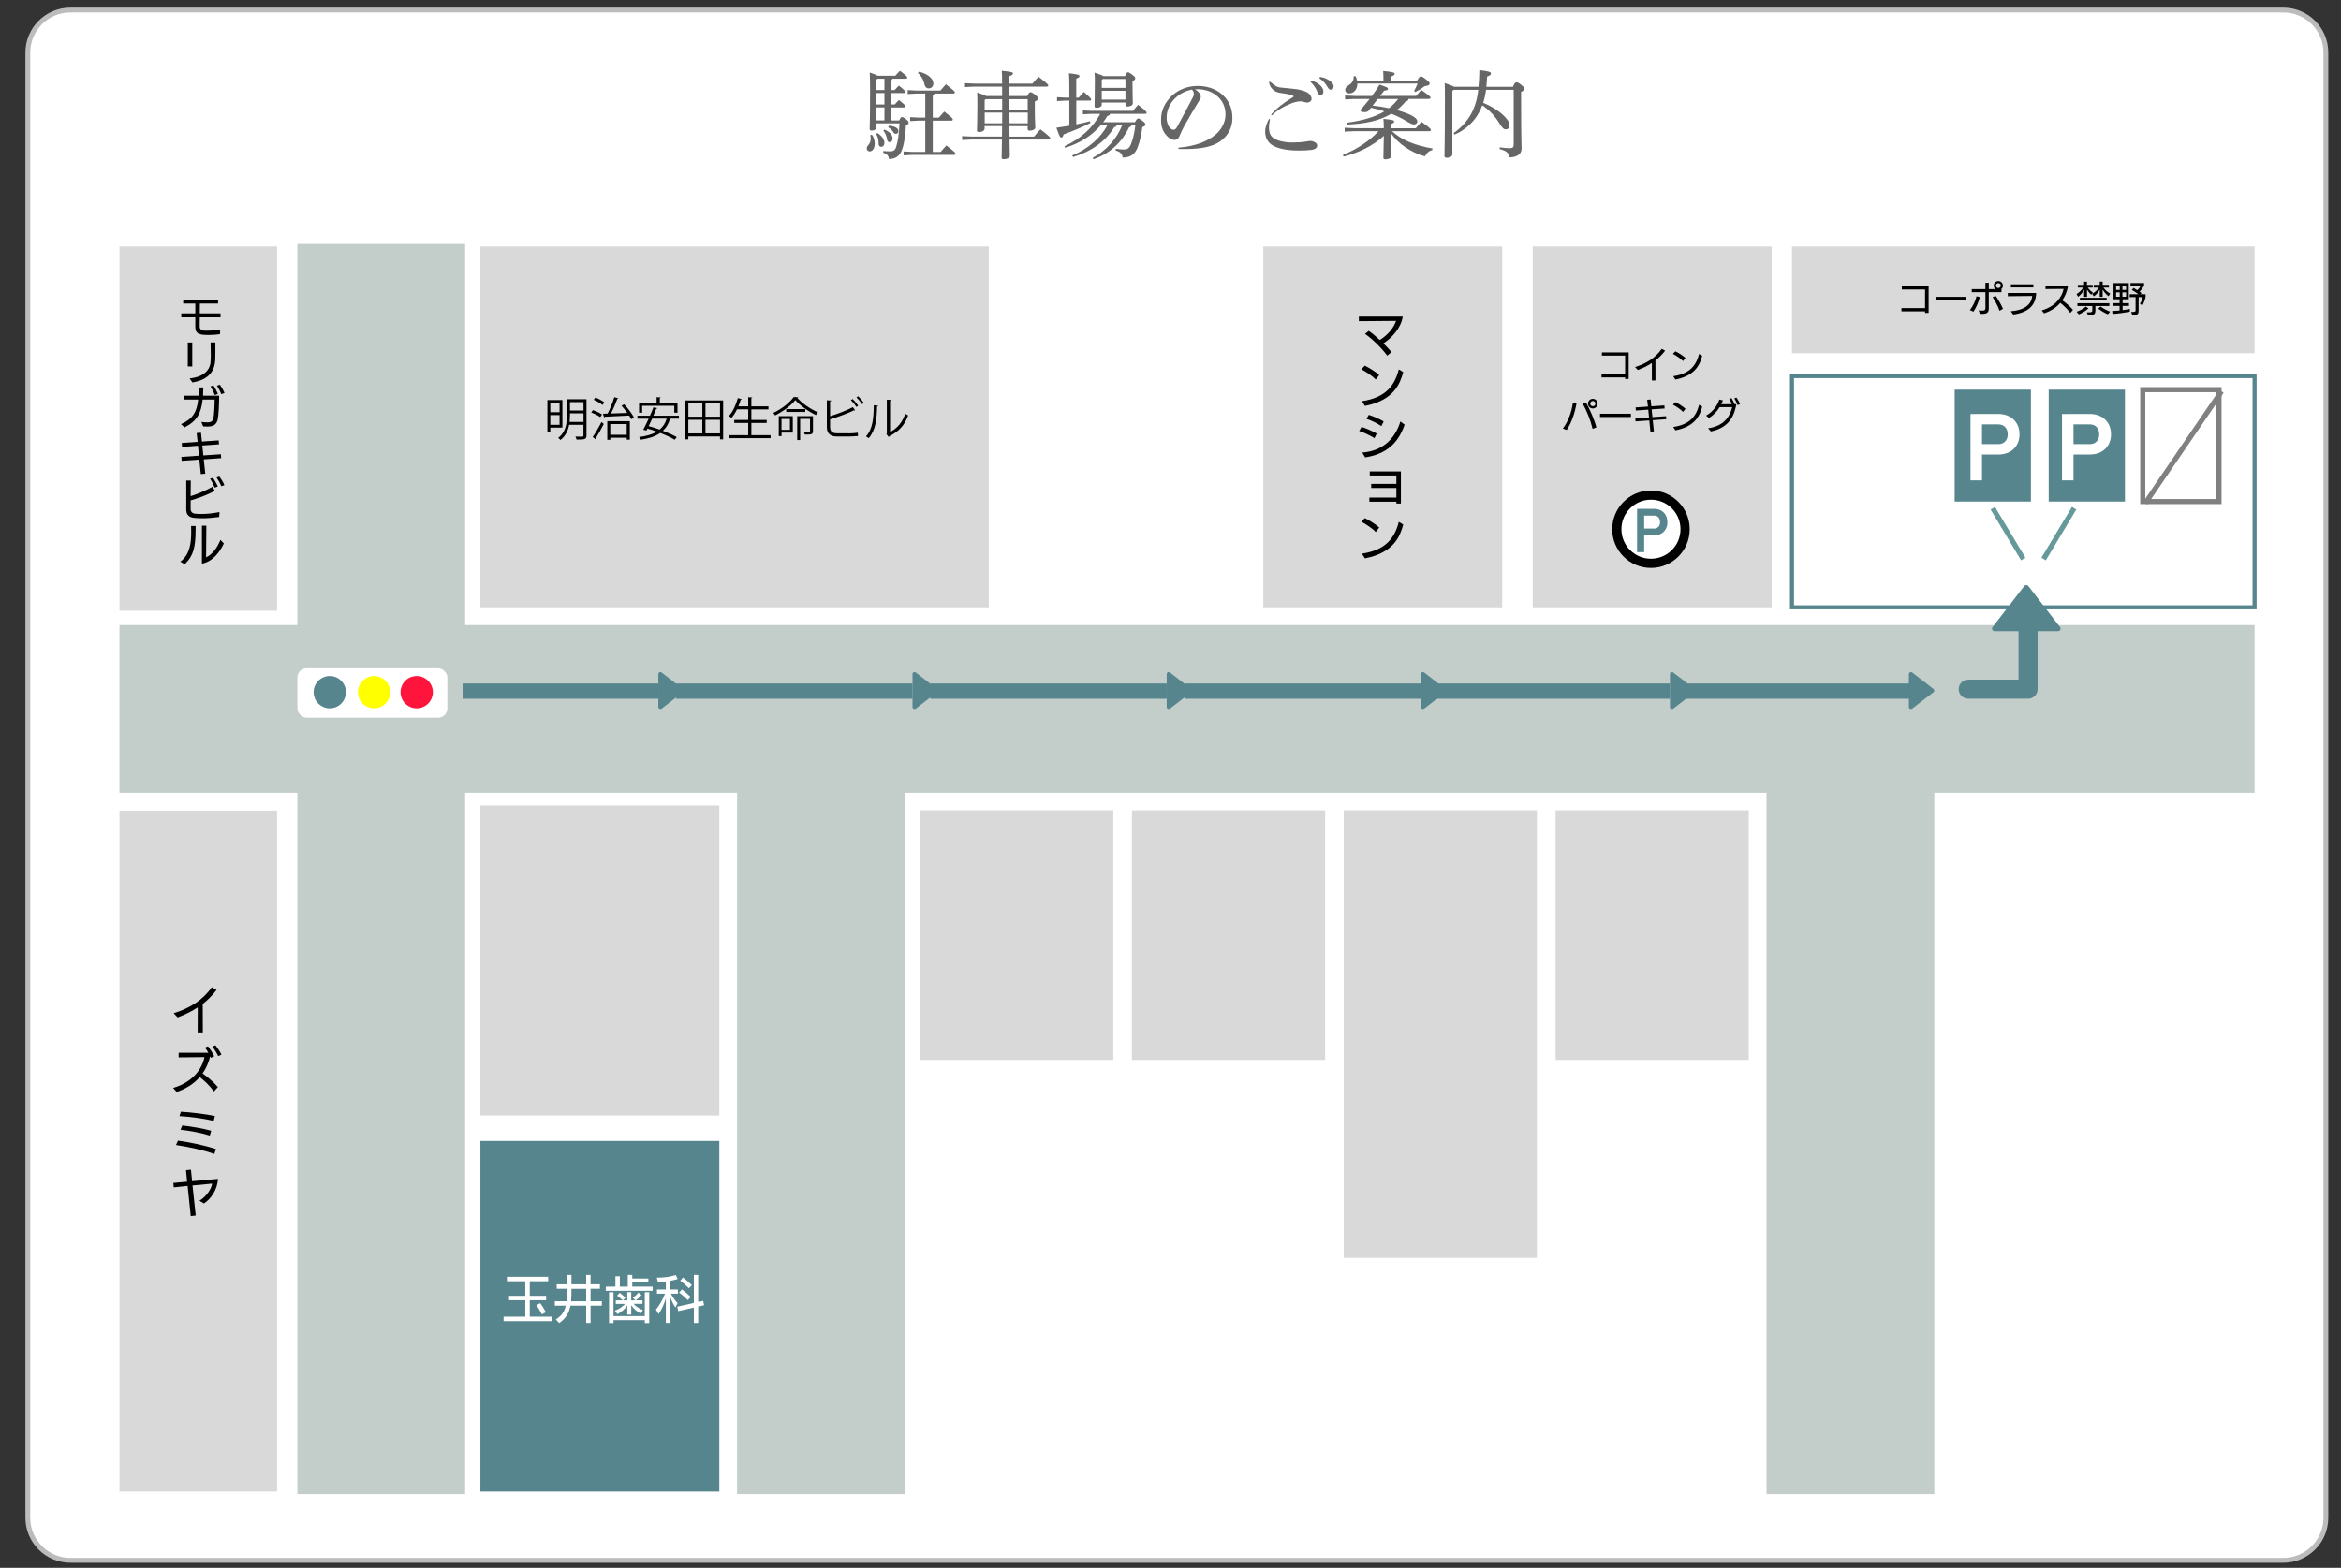 <?xml version="1.0" encoding="UTF-8"?>
<svg id="_レイヤー_1" data-name="レイヤー_1" xmlns="http://www.w3.org/2000/svg" viewBox="0 0 460.5 308.5">
  <rect x="0" y="0" width="460.5" height="308.5" fill="#333333" stroke="none"/>
  <defs>
    <style>
      .cls-1, .cls-2 {
        fill: #56858e;
      }

      .cls-3, .cls-4, .cls-5, .cls-6 {
        fill: #fff;
      }

      .cls-4, .cls-2, .cls-5, .cls-7, .cls-6, .cls-8 {
        stroke-miterlimit: 10;
      }

      .cls-4, .cls-8 {
        stroke: gray;
      }

      .cls-2 {
        stroke-width: 3px;
      }

      .cls-2, .cls-5 {
        stroke: #56858e;
      }

      .cls-9 {
        fill: #666;
      }

      .cls-5 {
        stroke-width: .8px;
      }

      .cls-7 {
        fill: #699;
        stroke: #699;
      }

      .cls-10 {
        fill: #ff153c;
      }

      .cls-6 {
        stroke: #c3cdc9;
        stroke-width: 33px;
      }

      .cls-8 {
        fill: none;
      }

      .cls-11 {
        fill: #bcbcbc;
      }

      .cls-12 {
        fill: #d9d9d9;
      }

      .cls-13 {
        fill: #ff0;
      }
    </style>
  </defs>
  <g>
    <path class="cls-3" d="M13.85,1.97h435.3c4.62,0,8.37,3.75,8.37,8.37v288.3c0,4.62-3.75,8.38-8.38,8.38H13.85c-4.62,0-8.38-3.75-8.38-8.38V10.35C5.47,5.73,9.23,1.97,13.85,1.97Z"/>
    <path class="cls-11" d="M449.15,2.45c4.36,0,7.9,3.54,7.9,7.9v288.3c0,4.36-3.54,7.9-7.9,7.9H13.85c-4.36,0-7.9-3.54-7.9-7.9V10.35c0-4.36,3.54-7.9,7.9-7.9h435.3M449.15,1.5H13.85c-4.89,0-8.85,3.96-8.85,8.85v288.3c0,4.89,3.96,8.85,8.85,8.85h435.3c4.89,0,8.85-3.96,8.85-8.85V10.35c0-4.89-3.96-8.85-8.85-8.85h0Z"/>
  </g>
  <line class="cls-6" x1="75" y1="48" x2="75" y2="294"/>
  <line class="cls-6" x1="23.5" y1="139.5" x2="443.5" y2="139.5"/>
  <line class="cls-6" x1="161.5" y1="138.5" x2="161.5" y2="294"/>
  <line class="cls-6" x1="364" y1="136.5" x2="364" y2="294"/>
  <rect class="cls-12" x="23.5" y="159.5" width="31" height="134"/>
  <rect class="cls-12" x="23.5" y="48.5" width="31" height="71.67"/>
  <rect class="cls-1" x="94.5" y="224.5" width="47" height="69"/>
  <rect class="cls-12" x="94.5" y="158.5" width="47" height="61"/>
  <rect class="cls-12" x="181" y="159.44" width="38" height="49.12"/>
  <rect class="cls-12" x="222.67" y="159.44" width="38" height="49.12"/>
  <rect class="cls-12" x="264.33" y="159.44" width="38" height="88.06"/>
  <rect class="cls-12" x="306" y="159.44" width="38" height="49.12"/>
  <rect class="cls-12" x="94.5" y="48.5" width="100" height="71"/>
  <rect class="cls-12" x="352.5" y="48.5" width="91" height="21"/>
  <rect class="cls-12" x="248.5" y="48.5" width="47" height="71"/>
  <rect class="cls-12" x="301.5" y="48.5" width="47" height="71"/>
  <rect class="cls-5" x="352.5" y="74" width="91" height="45.5"/>
  <g>
    <path class="cls-3" d="M99.06,259.94v-.87h4.27v-3.23h-3.2v-.87h3.2v-2.86h-3.61v-.89h8.11v.89h-3.62v2.86h3.22v.87h-3.22v3.23h4.29v.88h-9.44ZM106.59,258.62c-.22-.45-.71-1.31-1.06-1.81l.74-.39c.38.5.87,1.31,1.11,1.78l-.79.42Z"/>
    <path class="cls-3" d="M115.31,260.31v-3.4h-3.1c-.26,1.41-.86,2.47-2.21,3.42l-.66-.72c1.14-.7,1.69-1.51,1.96-2.7h-2.16v-.87h2.3c.08-.68.1-1.48.1-2.41v-.05h-2.03v-.87h2.03v-1.85h.87v1.85h2.9v-1.85h.86v1.85h1.84v.87h-1.84v2.46h2.22v.87h-2.22v3.4s-.86,0-.86,0ZM115.31,253.59h-2.9v.04c0,.91-.01,1.71-.08,2.42h2.98v-2.46Z"/>
    <path class="cls-3" d="M119.16,253.99v-.82h1.9v-2.04h.87v2.04h1.56v-2.31h.88v.71h3.17v.76h-3.17v.84h4.01v.82h-9.21ZM126.84,260.34v-.58h-6.16v.58h-.87v-6.07h.87v4.69h6.16v-4.7h.87v6.08h-.87ZM126,258.47c-.75-.45-1.27-.87-1.83-1.64v1.84h-.77v-1.82c-.48.75-1.14,1.29-1.95,1.72l-.49-.68c.55-.2,1.45-.67,1.99-1.33h-1.82v-.7h1.36c-.34-.33-.82-.72-1.1-.92l.51-.56c.33.24.91.73,1.14.96l-.47.52h.83v-1.62h.77v1.62h.78l-.47-.52c.39-.25.83-.65,1.11-1.01l.59.48c-.33.43-.73.79-1.15,1.05h1.35v.7h-1.74c.62.7,1.44,1.07,1.84,1.23l-.48.68Z"/>
    <path class="cls-3" d="M130.98,260.31v-4.82c-.34,1.09-.79,2.14-1.43,3.08l-.52-.89c.74-.9,1.31-1.94,1.79-3.13h-1.59v-.82h1.75v-1.58c-.55.06-1.09.09-1.58.09l-.19-.85h.19c1.23,0,2.64-.19,3.53-.52l.38.79c-.41.15-.93.27-1.49.37v1.7h1.53v.82h-1.39c.41.72.84,1.37,1.33,1.85l-.42.86c-.42-.58-.77-1.33-1.05-2.03v5.08h-.84ZM136.49,260.31v-3.03l-3.07.7-.19-.87,3.26-.74v-5.51h.85v5.32l.98-.22.18.86-1.16.27v3.22h-.85ZM135.32,255.82c-.47-.46-1.22-1.11-1.73-1.49l.55-.61c.5.36,1.36,1.09,1.73,1.47l-.55.63ZM135.53,253.48c-.45-.44-1.23-1.12-1.72-1.49l.55-.63c.47.35,1.32,1.09,1.73,1.5l-.56.62Z"/>
  </g>
  <g>
    <path d="M319.68,74.57v-.31h-4.64v-.64h4.64v-3.65s-4.57,0-4.57,0v-.62h5.27v5.22h-.7Z"/>
    <path d="M324.94,74.86v-3.44c-.91.62-1.86,1.04-2.76,1.38l-.55-.58c2.22-.67,4.06-1.85,5.25-3.58l.67.37c-.62.78-1.25,1.42-1.91,1.93,0,.31.01,3.05.01,3.92h-.71Z"/>
    <path d="M331.06,71.04c-.54-.57-1.41-1.11-1.98-1.41l.48-.5c.48.23,1.44.79,1.99,1.3l-.48.62ZM329.15,74.02c3.11-.47,4.47-1.96,5.08-4.38l.61.38c-.43,1.58-1.25,3.87-5.27,4.66l-.42-.65Z"/>
    <path d="M307.44,84.32c1.04-1.35,1.72-3.31,1.96-5.04l.71.13c-.33,1.89-.97,3.79-1.93,5.2l-.75-.29ZM313.28,84.39c-.42-1.76-1.17-3.61-1.94-4.96l.64-.24c.82,1.46,1.73,3.6,2.04,4.92l-.73.27ZM313.32,80.37c-.53,0-.95-.43-.95-.95s.43-.95.95-.95.95.42.95.95-.42.95-.95.95ZM313.32,78.9c-.28,0-.51.23-.51.52s.23.51.51.51.52-.23.52-.51-.23-.52-.52-.52Z"/>
    <path d="M314.74,82.05v-.64h6.08v.64h-6.08Z"/>
    <path d="M325.11,82.68l.23,2.2-.69.06-.22-2.21-2.7.19-.04-.6,2.69-.19-.15-1.52-2.44.17-.05-.61,2.43-.17-.15-1.34.67-.06.14,1.35,2.57-.18.05.61-2.56.17.16,1.52,2.68-.18.04.6-2.67.19Z"/>
    <path d="M331.06,81.04c-.54-.57-1.41-1.11-1.98-1.41l.48-.5c.48.23,1.44.79,1.99,1.3l-.48.62ZM329.15,84.02c3.11-.47,4.47-1.96,5.08-4.38l.61.38c-.43,1.58-1.25,3.87-5.27,4.66l-.42-.65Z"/>
    <path d="M336,84.27c3.05-.42,4.26-2.22,4.74-4.15h-2.47c-.5.8-1.21,1.58-2.1,2.13l-.57-.48c1.37-.72,2.33-2.14,2.6-3.15l.71.15c-.08.25-.19.51-.32.77.29,0,1.31-.01,2.09-.01-.14-.36-.33-.77-.51-1.08l.45-.1c.2.31.43.77.58,1.18h.36c-.34,1.87-1.13,4.58-5.02,5.37l-.53-.62ZM341.79,79.69c-.14-.41-.39-.93-.63-1.34l.45-.1c.24.36.52.88.66,1.3l-.48.15Z"/>
  </g>
  <g>
    <path d="M378.68,61.57v-.31h-4.64v-.64h4.64v-3.65s-4.57,0-4.57,0v-.62h5.27v5.22h-.7Z"/>
    <path d="M380.74,59.05v-.64h6.08v.64h-6.08Z"/>
    <path d="M387.49,61.02c.65-.78,1.15-1.95,1.31-2.72l.65.15c-.21.9-.71,2.11-1.26,2.88l-.7-.32ZM389.23,61.07c.26.04.6.05.78.05.3,0,.55-.09.55-.45,0-.23,0-1.84-.01-3.18h-2.68v-.6h2.68v-1.25s.67,0,.67,0v1.25s1.31,0,1.31,0c-.2-.16-.34-.41-.34-.69,0-.5.41-.91.9-.91s.91.41.91.91c0,.27-.13.53-.33.69h.04v.6h-2.5c0,.89,0,3.07,0,3.27,0,.72-.38,1-1.22,1-.19,0-.4,0-.52-.02l-.25-.67ZM393.33,61.16c-.28-.85-.91-2.03-1.36-2.69l.6-.23c.45.6,1.11,1.74,1.44,2.53l-.68.39ZM393.09,55.71c-.26,0-.48.21-.48.48s.22.49.48.49c.27,0,.49-.22.49-.49s-.22-.48-.49-.48Z"/>
    <path d="M395.55,61.25c2.8-.23,4.04-1.37,4.21-3.01-1.25.01-4.71.05-4.8.05v-.64h5.58c-.08,2.51-1.62,3.84-4.52,4.24l-.48-.64ZM395.56,56.56v-.61h4.43s0,.61,0,.61h-4.43Z"/>
    <path d="M407.24,61.58c-.64-.85-1.37-1.52-1.96-1.98-.95,1.11-2.16,1.7-3.18,2.06l-.48-.57c2.69-.77,4-2.63,4.31-4.24l-3.56.03v-.63h4.45c-.22,1.18-.62,2.09-1.15,2.85.62.42,1.5,1.16,2.11,1.88l-.54.6Z"/>
    <path d="M411.38,58.01c-.31-.27-.61-.62-.84-1.05v1.46h-.57v-1.44c-.28.57-.69,1.06-1.18,1.42l-.32-.54c.46-.26.97-.7,1.32-1.27h-1.06v-.53h1.23v-.64h.57v.64h1.13v.53h-.98c.27.39.62.73,1.01.97l-.32.46ZM408.49,61.34c.64-.21,1.37-.61,1.82-1.01l.5.36c-.47.46-1.23.9-1.88,1.18l-.44-.53ZM412.19,60.22v.81c0,.91-.34.99-1.46,1.01l-.22-.58h.24c.67,0,.83-.04.83-.41v-.83h-2.93v-.55h6.28v.55h-2.72ZM409.14,59.13v-.53h5.27v.53h-5.27ZM414.77,58.3c-.43-.34-.84-.77-1.16-1.33v1.45h-.57v-1.44c-.28.54-.68,1.02-1.16,1.34l-.33-.51c.5-.26,1.01-.71,1.32-1.23h-1.01v-.53h1.18v-.64h.57v.64h1.24v.53h-1.09c.37.52.84.91,1.34,1.2l-.33.52ZM414.64,61.84c-.64-.25-1.45-.75-1.91-1.12l.48-.39c.52.39,1.28.78,1.89,1l-.46.5Z"/>
    <path d="M418.95,61.34c-.97.19-2.42.38-3.39.43l-.09-.57c.44-.02.95-.06,1.47-.1v-.9h-1.25v-.54h1.25v-.76h-1.19v-3.2h3v3.2h-1.21v.76h1.25v.54h-1.25v.83c.5-.06.99-.15,1.42-.24v.55ZM416.97,56.22h-.71v.83h.71v-.83ZM416.97,57.53h-.71v.86h.71v-.86ZM418.22,56.22h-.72v.83h.72v-.83ZM418.22,57.53h-.72v.86h.72v-.86ZM420.94,59.77c.27-.37.44-.79.56-1.3h-.81v2.37c0,.95-.04,1.15-1.23,1.17l-.25-.62c.85,0,.88-.06.88-.41v-2.52h-1.16v-.56h1.72c-.39-.29-.88-.61-1.31-.85l.37-.39c.22.13.48.29.73.45.26-.26.47-.53.63-.85h-1.98v-.57h2.67v.5c-.22.43-.5.81-.89,1.2.15.1.28.2.4.29l-.26.22h1.05v.51c-.1.55-.34,1.21-.65,1.73l-.47-.39Z"/>
  </g>
  <g>
    <path d="M38.88,203.14l.02-4.91c-1.32.88-2.67,1.48-3.96,1.97l-.78-.83c3.17-.95,5.8-2.64,7.5-5.11l.95.53c-.88,1.12-1.79,2.03-2.73,2.76,0,.45.02,4.36.02,5.6h-1.02Z"/>
    <path d="M42.09,214.77c-.91-1.23-1.95-2.18-2.8-2.84-1.36,1.58-3.08,2.43-4.54,2.94l-.69-.8c3.84-1.11,5.71-3.76,6.16-6.06l-5.08.05v-.91h5.85c-.2-.36-.43-.71-.68-1.02l.61-.26c.35.46.96,1.39,1.22,1.96l-.65.32-.14-.3c-.3,1.19-.82,2.42-1.5,3.37.89.61,2.14,1.66,3.01,2.68l-.77.87ZM42.93,207.82c-.26-.57-.76-1.39-1.15-1.89l.61-.25c.36.45.9,1.24,1.17,1.83l-.63.31Z"/>
    <path d="M42.16,227.07c-2.15-.79-5.11-1.4-7.54-1.77l.39-.86c2.18.31,5.06.87,7.47,1.66l-.32.97ZM42.03,220.55c-1.93-.47-4.83-.83-6.73-.94l.28-.86c1.81.1,4.85.44,6.7.85l-.25.95ZM41.27,223.44c-1.56-.51-4.25-1.01-5.76-1.14l.34-.85c1.52.16,4.12.59,5.7,1.04l-.28.95Z"/>
    <path d="M37.52,239.29l-.61-5.94-2.73.28-.08-.87,2.71-.25-.22-2.25.97-.11.23,2.27,5.1-.46c-.15,2.15-1.34,3.89-2.77,4.85l-.89-.54c1.42-.84,2.39-2.42,2.5-3.38l-3.86.37.63,5.91-.98.12Z"/>
  </g>
  <g>
    <path d="M43.26,65.76c-.73.11-1.5.15-2.17.15-1.65,0-2.67-.1-2.67-1.56v-1.91h-2.76v-.78h2.76v-1.93h-2.38v-.77h6.86v.77h-3.58l-.02,1.93h4.08v.78h-4.08c-.02,1.39-.02,1.65-.02,1.79,0,.79.63.84,1.26.84,1.66,0,2.62-.19,2.78-.22l-.06.9Z"/>
    <path d="M36.94,72.11v-4.72h.88v4.72h-.88ZM37.31,74.46c3.21-.36,4.1-1.99,4.13-3.52,0-.3.03-.59.03-.91,0-.99-.02-2.04-.04-2.65h.94c0,.33,0,1.04,0,1.8,0,.5,0,1.02-.02,1.45-.07,2.32-1.21,4.08-4.5,4.62l-.55-.79Z"/>
    <path d="M39.59,83.02c.37.05.84.09,1.2.09.46,0,1.03-.06,1.19-.8.16-.75.24-2.57.24-3.69h-2.36c-.28,2.68-1.13,4.23-3.55,5.48l-.7-.64c2.31-1.02,3.12-2.4,3.37-4.84h-2.75v-.77h2.82c.03-.52.04-1.05.04-1.62h.9c0,.58-.03,1.12-.05,1.62h3.17c0,1.66-.11,3.95-.29,4.73-.3,1.24-1.26,1.36-2.04,1.36-.32,0-.63-.02-.82-.04l-.35-.88ZM42.24,77.73c-.19-.56-.52-1.22-.83-1.7l.58-.19c.34.51.67,1.13.88,1.67l-.63.23ZM43.53,77.56c-.21-.55-.52-1.17-.85-1.67l.58-.19c.33.47.68,1.07.9,1.63l-.62.23Z"/>
    <path d="M40.08,90.38l.3,2.83-.88.07-.29-2.85-3.48.24-.05-.77,3.46-.24-.2-1.95-3.13.23-.06-.78,3.12-.22-.19-1.73.86-.07.18,1.74,3.3-.23.06.78-3.29.23.21,1.95,3.45-.23.05.77-3.43.24Z"/>
    <path d="M43.09,101.73c-1.31.16-2.27.25-3.23.25-.54,0-1.09-.03-1.69-.08-.89-.09-1.53-.56-1.53-1.58v-5.76h.89c0,.25-.02,2.2-.03,3.07,1.71-.54,3.25-1.25,4.29-1.85l.48.8c-1.55.83-3.35,1.48-4.77,1.88,0,.82,0,1.5,0,1.7,0,.47.28.86.9.92.44.04.86.05,1.29.05,1.1,0,2.17-.13,3.49-.37l-.07.96ZM42.23,95.95c-.21-.54-.59-1.29-.91-1.76l.58-.17c.31.45.72,1.16.95,1.7l-.61.23ZM43.55,95.68c-.23-.52-.6-1.22-.95-1.73l.57-.17c.33.45.75,1.13.97,1.67l-.59.23Z"/>
    <path d="M35.47,110.52c1.87-1.35,2.14-3.68,2.14-5.8,0-.42,0-.84-.02-1.23h.89v.62c0,3.27-.34,5.22-2.15,6.91l-.86-.5ZM39.72,103.44h.87c0,.47-.03,4.8-.05,6.22,1.32-.56,2.29-2.12,2.82-3.43l.67.7c-.7,1.54-2.12,3.58-4.31,3.98v-7.47Z"/>
  </g>
  <g>
    <path d="M272.88,69.98c-1.18-1.62-3.07-3.4-4.37-4.28l.72-.59c.56.34,1.38,1.04,2.19,1.79,1.62-1,2.78-2.46,3.2-3.76l-7.32.06v-.9h8.64c-.38,2.35-2.24,4.24-3.81,5.27.64.63,1.23,1.26,1.59,1.71l-.84.7Z"/>
    <path d="M270.62,74.68c-.77-.81-2.02-1.59-2.83-2.02l.68-.71c.69.33,2.06,1.13,2.84,1.85l-.69.88ZM267.9,78.94c4.44-.67,6.39-2.8,7.26-6.26l.87.54c-.62,2.25-1.79,5.52-7.53,6.65l-.6-.93Z"/>
    <path d="M270.38,86.21c-.91-.57-2.14-1.11-3.02-1.41l.48-.8c.81.27,2.07.79,2.97,1.31l-.43.9ZM267.97,89.05c4.49-.34,6.63-3.24,7.5-6.12l.84.64c-.83,2.3-2.47,5.65-7.77,6.43l-.57-.95ZM271.73,83.85c-.89-.62-2.07-1.15-2.94-1.44l.47-.78c.81.26,2.05.76,2.92,1.3l-.45.92Z"/>
    <path d="M274.68,99.08v-.36h-5.31v-.82h5.31v-1.88h-4.95v-.81h4.95v-1.65h-5.23v-.8h6.12v6.32h-.89Z"/>
    <path d="M270.62,104.68c-.77-.81-2.02-1.59-2.83-2.02l.68-.71c.69.33,2.06,1.13,2.84,1.85l-.69.88ZM267.9,108.94c4.44-.67,6.39-2.8,7.26-6.26l.87.54c-.62,2.25-1.79,5.52-7.53,6.65l-.6-.93Z"/>
  </g>
  <path class="cls-1" d="M399,115.31l6.23,8.08c.26.33.02.81-.4.81h-4.01s0,11.41,0,11.41c0,1.04-.84,1.88-1.88,1.88h-11.77c-1.04,0-1.88-.84-1.88-1.88s.84-1.88,1.88-1.88h9.89s0-9.53,0-9.53h-4.7c-.42,0-.66-.48-.4-.81l6.23-8.08c.2-.26.6-.26.8,0Z"/>
  <line class="cls-2" x1="330" y1="136" x2="376.5" y2="136"/>
  <path class="cls-1" d="M380.34,135.57l-4.19-3.24c-.27-.2-.65-.02-.65.32v6.47c0,.33.38.52.65.32l4.19-3.24c.21-.16.21-.48,0-.64Z"/>
  <line class="cls-2" x1="282" y1="136" x2="328.5" y2="136"/>
  <path class="cls-1" d="M333.34,135.57l-4.19-3.24c-.27-.2-.65-.02-.65.32v6.47c0,.33.38.52.65.32l4.19-3.24c.21-.16.21-.48,0-.64Z"/>
  <line class="cls-2" x1="233" y1="136" x2="279.5" y2="136"/>
  <path class="cls-1" d="M284.34,135.57l-4.19-3.24c-.27-.2-.65-.02-.65.32v6.47c0,.33.38.52.65.32l4.19-3.24c.21-.16.21-.48,0-.64Z"/>
  <line class="cls-2" x1="183" y1="136" x2="229.5" y2="136"/>
  <path class="cls-1" d="M234.34,135.57l-4.19-3.24c-.27-.2-.65-.02-.65.32v6.47c0,.33.38.52.65.32l4.19-3.24c.21-.16.21-.48,0-.64Z"/>
  <line class="cls-2" x1="133" y1="136" x2="179.5" y2="136"/>
  <path class="cls-1" d="M184.34,135.57l-4.19-3.24c-.27-.2-.65-.02-.65.32v6.47c0,.33.38.52.65.32l4.19-3.24c.21-.16.21-.48,0-.64Z"/>
  <line class="cls-2" x1="91" y1="136" x2="129.5" y2="136"/>
  <path class="cls-1" d="M134.34,135.57l-4.19-3.24c-.27-.2-.65-.02-.65.32v6.47c0,.33.38.52.65.32l4.19-3.24c.21-.16.21-.48,0-.64Z"/>
  <circle cx="324.76" cy="104.13" r="7.62"/>
  <circle class="cls-3" cx="324.76" cy="104.13" r="5.81"/>
  <path class="cls-1" d="M322.03,108.64v-8.52h1.4v8.52h-1.4ZM322.7,105.34v-1.34h2.72c.34,0,.61-.12.82-.35s.31-.54.31-.91-.1-.7-.31-.93-.48-.35-.83-.35h-2.72v-1.34h2.68c.53,0,.99.11,1.38.33s.7.52.91.91.33.85.33,1.38-.11.98-.33,1.37-.52.69-.92.91-.85.32-1.37.32h-2.68Z"/>
  <g>
    <rect class="cls-3" x="58.5" y="131.5" width="29.5" height="9.72" rx="1.81" ry="1.81"/>
    <circle class="cls-1" cx="64.87" cy="136.2" r="3.18"/>
    <circle class="cls-13" cx="73.59" cy="136.2" r="3.18"/>
    <circle class="cls-10" cx="81.97" cy="136.2" r="3.18"/>
  </g>
  <rect class="cls-1" x="384.5" y="76.67" width="15" height="22.02"/>
  <rect class="cls-1" x="403" y="76.67" width="15" height="22.02"/>
  <rect class="cls-4" x="421.5" y="76.67" width="15" height="22.02"/>
  <line class="cls-8" x1="437" y1="77" x2="422" y2="99"/>
  <path class="cls-3" d="M387.62,94.52v-13.06h2.26v13.06h-2.26ZM388.71,89.45v-2.06h4.4c.55,0,.99-.18,1.33-.53.34-.36.5-.82.5-1.4s-.17-1.07-.5-1.42-.78-.53-1.33-.53h-4.4v-2.06h4.33c.85,0,1.59.17,2.22.5.63.33,1.12.8,1.47,1.4.35.6.53,1.3.53,2.11s-.18,1.5-.53,2.1c-.35.6-.85,1.06-1.48,1.39-.63.33-1.37.49-2.22.49h-4.33Z"/>
  <path class="cls-3" d="M405.62,94.52v-13.06h2.26v13.06h-2.26ZM406.71,89.45v-2.06h4.4c.55,0,.99-.18,1.33-.53.34-.36.5-.82.5-1.4s-.17-1.07-.5-1.42-.78-.53-1.33-.53h-4.4v-2.06h4.33c.85,0,1.59.17,2.22.5.63.33,1.12.8,1.47,1.4.35.6.53,1.3.53,2.11s-.18,1.5-.53,2.1c-.35.6-.85,1.06-1.48,1.39-.63.33-1.37.49-2.22.49h-4.33Z"/>
  <line class="cls-7" x1="392" y1="100" x2="398" y2="110"/>
  <line class="cls-7" x1="402" y1="110" x2="408" y2="100"/>
  <g>
    <path class="cls-9" d="M171.49,26.49c.38.45.58,1.09.58,1.78,0,.94-.45,1.52-.99,1.52-.38,0-.58-.26-.58-.58,0-.24.09-.43.34-.71.28-.34.43-.71.43-1.2,0-.28-.04-.49-.08-.71l.3-.09ZM176.88,23.69c.26-.54.38-.66.53-.66.17,0,.34.06.77.38.47.37.56.53.56.71,0,.17-.09.34-.53.56-.08,1.78-.3,3.44-.75,4.71-.43,1.29-1.28,1.88-2.57,1.9-.11-.64-.41-1.01-1.16-1.24l.02-.34c.47.04.84.07,1.35.07.62,0,.96-.19,1.18-.86.34-1.03.58-2.63.66-4.66h-4.54v.77c0,.39-.36.66-.92.66-.3,0-.41-.09-.41-.34,0-.41.08-1.75.08-7.75,0-1.61-.02-2.38-.06-3.34.92.32,1.35.51,1.56.64h3.47c.28-.32.56-.64.92-.98,1.35,1.03,1.43,1.2,1.43,1.37,0,.09-.11.19-.3.19h-2.63c-.04.19-.15.28-.32.36v1.88h.77c.28-.3.47-.54.83-.88,1.2.96,1.28,1.11,1.28,1.26,0,.11-.09.21-.28.21h-2.59v2.25h.77c.28-.32.47-.54.83-.88,1.2.96,1.28,1.11,1.28,1.28,0,.09-.09.19-.28.19h-2.59v2.55h1.67ZM172.62,26.19c.96.62,1.35,1.33,1.35,1.93,0,.49-.26.77-.6.77-.3,0-.53-.19-.53-.56,0-.83-.15-1.46-.51-1.97l.28-.17ZM172.4,15.69v2.03h1.58v-2.23h-1.41l-.17.21ZM172.4,20.56h1.58v-2.25h-1.58v2.25ZM172.4,23.69h1.58v-2.55h-1.58v2.55ZM173.97,25.49c1.16.47,1.61,1.18,1.61,1.73,0,.49-.23.75-.58.75-.3,0-.45-.21-.51-.54-.09-.71-.38-1.33-.73-1.71l.21-.23ZM174.89,24.72c1.11.11,1.84.49,1.84,1.05,0,.34-.21.56-.49.56-.24,0-.39-.09-.53-.34-.19-.32-.6-.75-1-.96l.17-.32ZM183.79,18.42c-.02.23-.13.34-.3.41v4.32h1.18c.32-.38.64-.73,1.07-1.2,1.67,1.28,1.69,1.41,1.69,1.56,0,.13-.11.23-.3.23h-3.64v6.16h1.54c.34-.41.71-.83,1.13-1.28,1.67,1.28,1.8,1.46,1.8,1.63,0,.13-.11.23-.3.23h-8.22l-1.69.09v-.77l1.69.09h2.57v-6.16h-1.28l-1.69.09v-.77l1.69.09h1.28v-4.73h-1.76l-1.69.09v-.77l1.69.09h4.73c.34-.41.69-.81,1.09-1.24,1.67,1.31,1.76,1.45,1.76,1.6,0,.13-.11.23-.3.23h-3.74ZM180.82,14.1c1.95.53,2.78,1.48,2.78,2.31,0,.58-.37.98-.92.98-.39,0-.71-.26-.81-.73-.19-.94-.69-1.82-1.31-2.29l.26-.26Z"/>
    <path class="cls-9" d="M202.06,18.92c.3-.64.45-.77.64-.77s.36.06.9.47c.56.49.62.6.62.77s-.15.34-.66.6v1.33c0,2.07.09,3.25.09,3.77,0,.38-.53.62-1.11.62-.26,0-.39-.11-.39-.36v-.53h-3.59c0,.69.02,1.37.02,2.06h4.84c.36-.45.77-.96,1.24-1.43,1.84,1.41,1.95,1.61,1.95,1.78,0,.13-.09.23-.26.23h-7.77c.04,2.23.06,2.85.06,3.25,0,.32-.58.62-1.2.62-.28,0-.41-.11-.41-.34,0-.36.04-1.07.06-3.53h-6.03l-1.8.09v-.77l1.8.09h6.04c0-.69,0-1.37.02-2.06h-3.44v.49c0,.41-.53.68-1.07.68-.34,0-.43-.11-.43-.36,0-.49.08-1.78.08-4.75,0-1.2,0-1.82-.04-2.68,1.05.38,1.54.56,1.76.71h3.15v-1.86h-5.5l-1.8.09v-.77l1.8.09h5.5c0-1.28-.02-1.99-.07-2.53,1.97.19,2.2.32,2.2.51,0,.17-.11.34-.71.56v1.46h4.54c.34-.43.79-.92,1.2-1.35,1.78,1.37,1.91,1.52,1.91,1.71,0,.13-.09.23-.28.23h-7.38v1.86h3.51ZM193.69,19.71v1.86h3.45v-2.06h-3.27l-.19.21ZM193.69,24.25h3.44c.02-.69,0-1.41.02-2.1h-3.45v2.1ZM202.16,19.51h-3.6v2.06h3.6v-2.06ZM202.16,22.15h-3.6c0,.69.02,1.41.02,2.1h3.59v-2.1Z"/>
    <path class="cls-9" d="M212.19,19.22c.32-.39.64-.75,1.01-1.13,1.33,1.15,1.45,1.33,1.45,1.52,0,.09-.11.19-.3.19h-2.63v4.67c.92-.19,1.82-.39,2.67-.62l.11.34c-1.61.84-3.62,1.67-5.27,2.25-.15.51-.26.62-.47.62s-.36-.21-.96-1.93c.83-.11,1.69-.24,2.55-.39v-4.94h-.88l-1.54.09v-.77l1.54.09h.88v-2.2c0-1.2-.02-1.97-.08-2.59,1.82.19,2.08.32,2.08.53,0,.19-.13.32-.64.53v3.74h.47ZM216.53,24.63c-1.82,2.16-4.13,3.53-6.98,4.45l-.15-.3c3.13-1.45,5.61-3.66,7.02-6.38h-1.82l-1.58.09v-.77l1.58.09h8.3c.3-.39.6-.79.96-1.18,1.5,1.07,1.69,1.37,1.69,1.56,0,.13-.11.21-.3.21h-6.89c-.04.23-.19.36-.51.41-.26.43-.54.84-.84,1.24h6.25c.32-.62.47-.73.64-.73.19,0,.36.09.79.41.47.36.64.58.64.77,0,.17-.15.34-.62.51-.17,1.41-.49,2.85-.92,3.98-.56,1.41-1.41,1.99-2.95,2.01-.07-.66-.36-1.09-1.39-1.39l.06-.34c.51.09,1.09.15,1.56.15.68,0,1.05-.21,1.39-1,.39-.96.71-2.29.88-3.79h-.79c-.04.24-.17.36-.43.39-1.46,3.08-3.92,5.27-7.02,6.31l-.15-.28c2.65-1.39,4.71-3.7,5.8-6.42h-1.11c-.04.23-.15.34-.45.38-1.67,2.8-4.58,4.84-8.09,5.88l-.19-.3c3.06-1.24,5.63-3.45,6.91-5.95h-1.28ZM221.3,14.96c.26-.58.41-.73.56-.73.23,0,.41.11.88.47.51.37.58.56.58.71,0,.17-.11.34-.54.56v.64c0,2.14.06,3.3.06,3.72s-.54.64-1.09.64c-.24,0-.36-.11-.36-.32v-.47h-4.66v.38c0,.39-.41.66-1.03.66-.26,0-.39-.11-.39-.34,0-.39.06-1.76.06-5.03,0-.66-.02-1.05-.06-1.56,1.05.34,1.52.53,1.75.68h4.24ZM221.39,15.54h-4.47l-.19.19v1.56h4.66v-1.75ZM221.39,17.87h-4.66v1.73h4.66v-1.73Z"/>
    <path class="cls-9" d="M236.21,19.04c0,.21-.06.41-.17.56-.13.21-.28.39-.39.6-.86,1.39-1.86,3.14-2.78,4.75-.32.6-.64,1.31-.88,1.9-.19.47-.53.68-.99.68-.53,0-1.31-.47-1.93-1.37-.49-.75-.68-1.48-.68-2.59,0-1.76.68-3.36,2.16-4.75,1.29-1.2,3.1-1.91,5.03-1.91,1.8,0,3.36.51,4.56,1.46,1.52,1.18,2.29,2.82,2.29,4.86,0,1.88-.86,3.53-2.46,4.62-1.46.99-3.53,1.48-6.95,1.48h-.86c-.3,0-.38-.04-.38-.15s.06-.15.39-.17c2.8-.23,5.29-1.15,6.89-2.48,1.22-1.01,2.01-2.52,2.01-3.96,0-1.65-.64-2.95-1.95-3.92-.94-.68-2.2-1.09-3.42-1.09-.24,0-.45,0-.66.02.77.43,1.16.98,1.16,1.46ZM231.03,19.47c-.98.98-1.54,2.33-1.54,3.68s.66,2.38,1.39,2.38c.26,0,.49-.24.69-.6,1.11-2.01,2.01-3.74,3.06-5.74.17-.34.21-.47.21-.62,0-.47-.13-.75-.39-.94-1.39.3-2.42.83-3.42,1.84Z"/>
    <path class="cls-9" d="M249.81,23.52c0,.09-.02.23-.06.39-.09.38-.13.77-.13,1.07,0,1.13.24,1.71.9,2.2s2.12.86,3.72.86c.84,0,1.8-.04,2.89-.23.26-.04.43-.08.56-.08.34,0,.68.09.94.24.37.24.47.41.47.69,0,.38-.32.71-1.05.83-.75.09-1.54.13-2.48.13-2.57,0-4.19-.39-5.29-1.05-.84-.49-1.41-1.48-1.41-2.68,0-.64.19-1.33.62-2.22.09-.19.17-.28.23-.28s.09.04.09.11ZM254.37,18.83c-.36-.17-1.09-.36-2.48-.54-.81-.11-1.35-.41-1.75-.94-.3-.38-.49-.83-.49-1.15,0-.09.04-.15.09-.15.07,0,.17.08.24.13.32.28.68.53.98.73.26.17.58.28,1.05.32.96.09,2.2.21,3.06.32.54.08,1.03.21,1.45.36.56.21.83.36,1.07.62.15.13.41.53.41.92,0,.49-.49.73-.94.73-.15,0-.26-.04-.43-.09-.26-.09-.51-.15-.75-.15-.49,0-.98.08-1.71.34-1.67.64-3,1.46-3.83,2.31-.08.08-.13.11-.19.11s-.09-.04-.09-.09.06-.15.13-.24c.83-.96,2.01-1.95,4.17-3.27.13-.07.11-.21,0-.26ZM258.26,15.96c.39.11.92.39,1.28.69.54.45.79.9.79,1.37,0,.43-.24.69-.58.69-.23,0-.43-.15-.56-.49-.32-.83-.79-1.56-1.31-2.01-.07-.07-.09-.11-.09-.19s.06-.13.15-.13c.07,0,.19.02.34.06ZM261.79,17.65c-.24,0-.41-.11-.66-.54-.34-.62-.9-1.24-1.48-1.63-.08-.06-.11-.09-.11-.17s.06-.15.19-.15c.37,0,1.03.21,1.65.58.66.39.96.84.96,1.28,0,.39-.23.64-.54.64Z"/>
    <path class="cls-9" d="M272.21,25.23c0-.83-.04-1.31-.08-1.84,1.91.17,2.12.3,2.12.51,0,.17-.11.32-.66.53v.81h4.9c.39-.47.69-.81,1.13-1.28,1.69,1.22,1.86,1.43,1.86,1.61,0,.13-.11.24-.3.24h-7.36c1.76,1.65,4.47,2.82,7.98,3.4l-.07.34c-.62.11-1.13.6-1.45,1.22-2.8-.79-5.28-2.53-6.68-4.58,0,2.8.08,3.89.08,4.58,0,.32-.54.58-1.15.58-.28,0-.41-.11-.41-.32,0-.58.07-1.71.09-4.3-2.12,1.97-5.05,3.38-7.9,4.07l-.15-.32c2.57-1.01,5.24-2.72,7-4.67h-4.75l-1.9.09v-.77l1.9.09h5.8ZM277.08,19.47c-.04.3-.21.43-.56.47-.53.66-1.11,1.22-1.76,1.71.79.23,1.52.45,2.14.71,1.13.47,1.9.98,1.9,1.52,0,.39-.3.6-.62.6-.43,0-.75-.19-1.37-.56-.98-.6-2.03-1.11-3.12-1.54-2.29,1.37-5.16,1.99-8.67,2.12l-.04-.36c3.13-.43,5.54-1.14,7.34-2.23-.86-.3-1.75-.53-2.63-.71l-.38.47c-.26.32-.45.39-.94.39s-.75-.11-.75-.45c.64-.71,1.24-1.43,1.8-2.14h-2.93l-1.9.09v-.77l1.9.09h3.38c.53-.69,1.01-1.43,1.5-2.23,1.45.49,1.67.6,1.67.84,0,.19-.21.3-.77.36l-.81,1.03h7.11c.39-.47.62-.75,1.01-1.18,1.65,1.16,1.82,1.33,1.82,1.52,0,.13-.11.24-.3.24h-4.04ZM272.14,15.86v-.21c0-.75-.02-1.09-.06-1.69,1.88.17,2.27.34,2.27.54,0,.19-.13.36-.71.56v.79h5.13c.38-.66.53-.81.71-.81s.41.07,1.09.62c.49.38.66.56.66.81,0,.23-.21.38-1,.49-.6.47-1.24.86-1.82,1.16l-.24-.23c.26-.51.47-.9.69-1.46h-11.85c0,1.29-.79,1.95-1.58,1.95-.43,0-.81-.23-.81-.69,0-.34.19-.6.56-.84.88-.53,1.11-1.05,1.11-1.84l.36-.04c.13.26.24.58.3.88h5.18ZM270,20.78c1.07.11,2.16.28,3.23.51.69-.53,1.28-1.15,1.8-1.82h-4.02l-1.01,1.31Z"/>
    <path class="cls-9" d="M285.7,17.89v12.47c0,.41-.51.68-1.11.68-.32,0-.45-.09-.45-.34,0-.56.09-2.89.09-10.96,0-1.58,0-2.48-.04-3.4,1.13.38,1.61.58,1.84.73h4.81c.09-.94.15-2.01.17-3.28,1.93.21,2.29.41,2.29.66,0,.21-.17.39-.77.62-.04.71-.08,1.37-.15,2.01h5.24c.34-.81.47-.88.68-.88.23,0,.39.06.92.47.62.51.66.64.66.81,0,.19-.13.36-.66.6v2.12c0,7.02.09,8.3.09,9.09,0,1.03-.94,1.67-2.38,1.67-.09-.77-.49-1.26-1.95-1.63l.04-.34c.6.09,1.35.17,1.95.17s.79-.17.79-.77v-10.72h-5.44c-.11.86-.3,1.73-.56,2.57,1.61.64,3.25,1.67,4.26,2.74.73.79.92,1.18.92,1.63,0,.53-.3.84-.71.84s-.66-.21-1.26-1.13c-.73-1.3-2.05-2.72-3.4-3.6-.17.49-.39.96-.64,1.43-1.03,1.91-2.74,3.44-4.81,4.34l-.17-.32c1.67-1.13,3.02-2.72,3.83-4.56.51-1.15.83-2.35,1.01-3.94h-4.86l-.23.24Z"/>
  </g>
  <g>
    <path d="M110.64,84.14h-2.39v.86h-.57v-6.28h2.95v5.42ZM110.07,79.28h-1.82v1.83h1.82v-1.83ZM108.25,83.59h1.82v-1.92h-1.82v1.92ZM115.37,78.55v7.13c0,.4-.1.6-.38.7-.28.1-.77.12-1.57.12-.03-.17-.14-.43-.23-.6.31,0,.6.02.85.02.66,0,.73,0,.73-.23v-2.1h-2.81c-.21,1.09-.68,2.19-1.71,2.99-.09-.12-.31-.33-.45-.41,1.56-1.2,1.71-2.94,1.71-4.37v-3.24h3.85ZM112.11,81.79c0,.39-.02.8-.06,1.23h2.73v-1.69h-2.66v.46ZM114.78,79.12h-2.66v1.66h2.66v-1.66Z"/>
    <path d="M116.63,80.7c.61.2,1.4.56,1.79.86l-.34.52c-.38-.3-1.15-.68-1.78-.91l.33-.47ZM116.59,85.98c.5-.7,1.21-1.92,1.73-2.95.36.32.41.36.45.4-.48.96-1.12,2.1-1.58,2.8.03.04.04.08.04.12s-.02.07-.04.11l-.6-.47ZM117.12,78.22c.62.23,1.37.64,1.76.96l-.36.51c-.37-.33-1.11-.77-1.73-1.02l.33-.46ZM121.66,78.37c-.04.06-.11.1-.22.1-.31.86-.8,2.03-1.26,2.89.97-.03,2.1-.06,3.21-.11-.35-.5-.76-1-1.13-1.42l.52-.27c.76.8,1.58,1.89,1.94,2.61l-.55.31c-.11-.21-.25-.45-.41-.71-1.76.1-3.64.18-4.79.23-.02.07-.07.11-.13.12l-.23-.71.92-.03c.48-.9,1.02-2.25,1.31-3.23l.81.23ZM119.46,86.54v-3.66h4.43v3.63h-.6v-.38h-3.23v.41h-.59ZM123.28,83.44h-3.23v2.12h3.23v-2.12Z"/>
    <path d="M133.58,82.38h-1.64s-.08.03-.14.04c-.29.99-.76,1.76-1.4,2.35,1.07.41,2.05.85,2.73,1.24l-.42.52c-.67-.42-1.7-.9-2.83-1.34-.96.68-2.24,1.09-3.81,1.33-.06-.14-.23-.39-.35-.52,1.41-.19,2.58-.51,3.48-1.06-.61-.23-1.24-.44-1.84-.61-.07.14-.14.27-.2.39l-.62-.16c.31-.57.68-1.36,1.05-2.17h-2.2v-.59h2.46c.25-.58.5-1.14.69-1.64l.77.15c-.03.07-.08.1-.2.1-.17.41-.38.89-.59,1.39h5.03v.59ZM126.32,79.84v1.37h-.61v-1.94h3.45v-1.12l.81.05c0,.06-.05.11-.18.13v.94h3.48v1.94h-.63v-1.37h-6.32ZM128.28,82.38c-.23.5-.46,1.01-.68,1.47.68.18,1.43.42,2.17.68.64-.53,1.1-1.23,1.37-2.15h-2.86Z"/>
    <path d="M134.8,78.79h7.45v7.66h-.62v-.57h-6.23v.57h-.6v-7.66ZM138.16,79.38h-2.75v2.61h2.75v-2.61ZM135.4,82.6v2.68h2.75v-2.68h-2.75ZM141.63,81.99v-2.61h-2.86v2.61h2.86ZM138.77,85.28h2.86v-2.68h-2.86v2.68Z"/>
    <path d="M147.8,85.63h3.78v.59h-8.14v-.59h3.74v-2.41h-2.75v-.59h2.75v-2.08h-2.21c-.31.65-.68,1.23-1.08,1.67-.12-.11-.35-.28-.5-.37.74-.78,1.38-2.15,1.75-3.53l.78.22c-.03.06-.09.1-.21.1-.13.44-.29.89-.47,1.32h1.94v-1.8l.81.04c0,.06-.06.11-.19.13v1.63h3.36v.59h-3.36v2.08h3.02v.59h-3.02v2.41Z"/>
    <path d="M157.03,78.16c-.02.06-.09.11-.18.13.92,1.08,2.62,2.24,4.06,2.84-.15.14-.31.37-.41.54-1.44-.68-3.14-1.87-4.05-2.95-.79,1.02-2.37,2.23-3.98,3.02-.07-.14-.23-.36-.36-.49,1.64-.76,3.25-2.04,4.02-3.13l.9.05ZM155.95,81.89v3.23h-2.21v.69h-.55v-3.93h2.76ZM155.39,82.44h-1.66v2.14h1.66v-2.14ZM158.41,80.5v.56h-3.75v-.56h3.75ZM159.92,81.89v2.94c0,.68-.33.68-1.62.68-.02-.16-.1-.4-.18-.55.25,0,.49,0,.67,0,.52,0,.55,0,.55-.15v-2.39h-1.94v4.16h-.58v-4.7h3.11Z"/>
    <path d="M166.85,85.28c.36,0,1.32-.04,1.89-.14,0,.2.02.45.04.65-.59.06-1.49.1-1.86.1h-2.25c-1.36,0-2.02-.59-2.02-1.88v-5.25l.88.05c-.02.09-.08.14-.24.16v2.93c1.38-.43,3.29-1.15,4.47-1.78l.46.62s-.07.03-.11.03c-.05,0-.08,0-.13-.03-1.09.55-3.14,1.31-4.69,1.77v1.5c0,.91.44,1.25,1.37,1.25h2.2ZM167.7,78.5c.41.37.86.93,1.12,1.32l-.34.26c-.25-.4-.72-.98-1.1-1.32l.32-.26ZM168.8,77.96c.4.37.86.92,1.12,1.31l-.34.26c-.25-.4-.73-.97-1.1-1.31l.32-.26Z"/>
    <path d="M172.74,79.82c0,.08-.09.13-.21.15-.05,2.42-.25,4.63-1.64,6.24-.14-.11-.36-.24-.54-.34,1.34-1.46,1.5-3.71,1.53-6.13l.86.08ZM175.08,85.01c1.5-.73,2.48-2.04,3-3.62.13.12.41.27.56.35-.64,1.82-1.76,3.16-3.67,4.07-.03.07-.09.14-.15.18l-.47-.59.1-.14v-6.61l.84.04c0,.08-.07.15-.2.17v6.14Z"/>
  </g>
</svg>